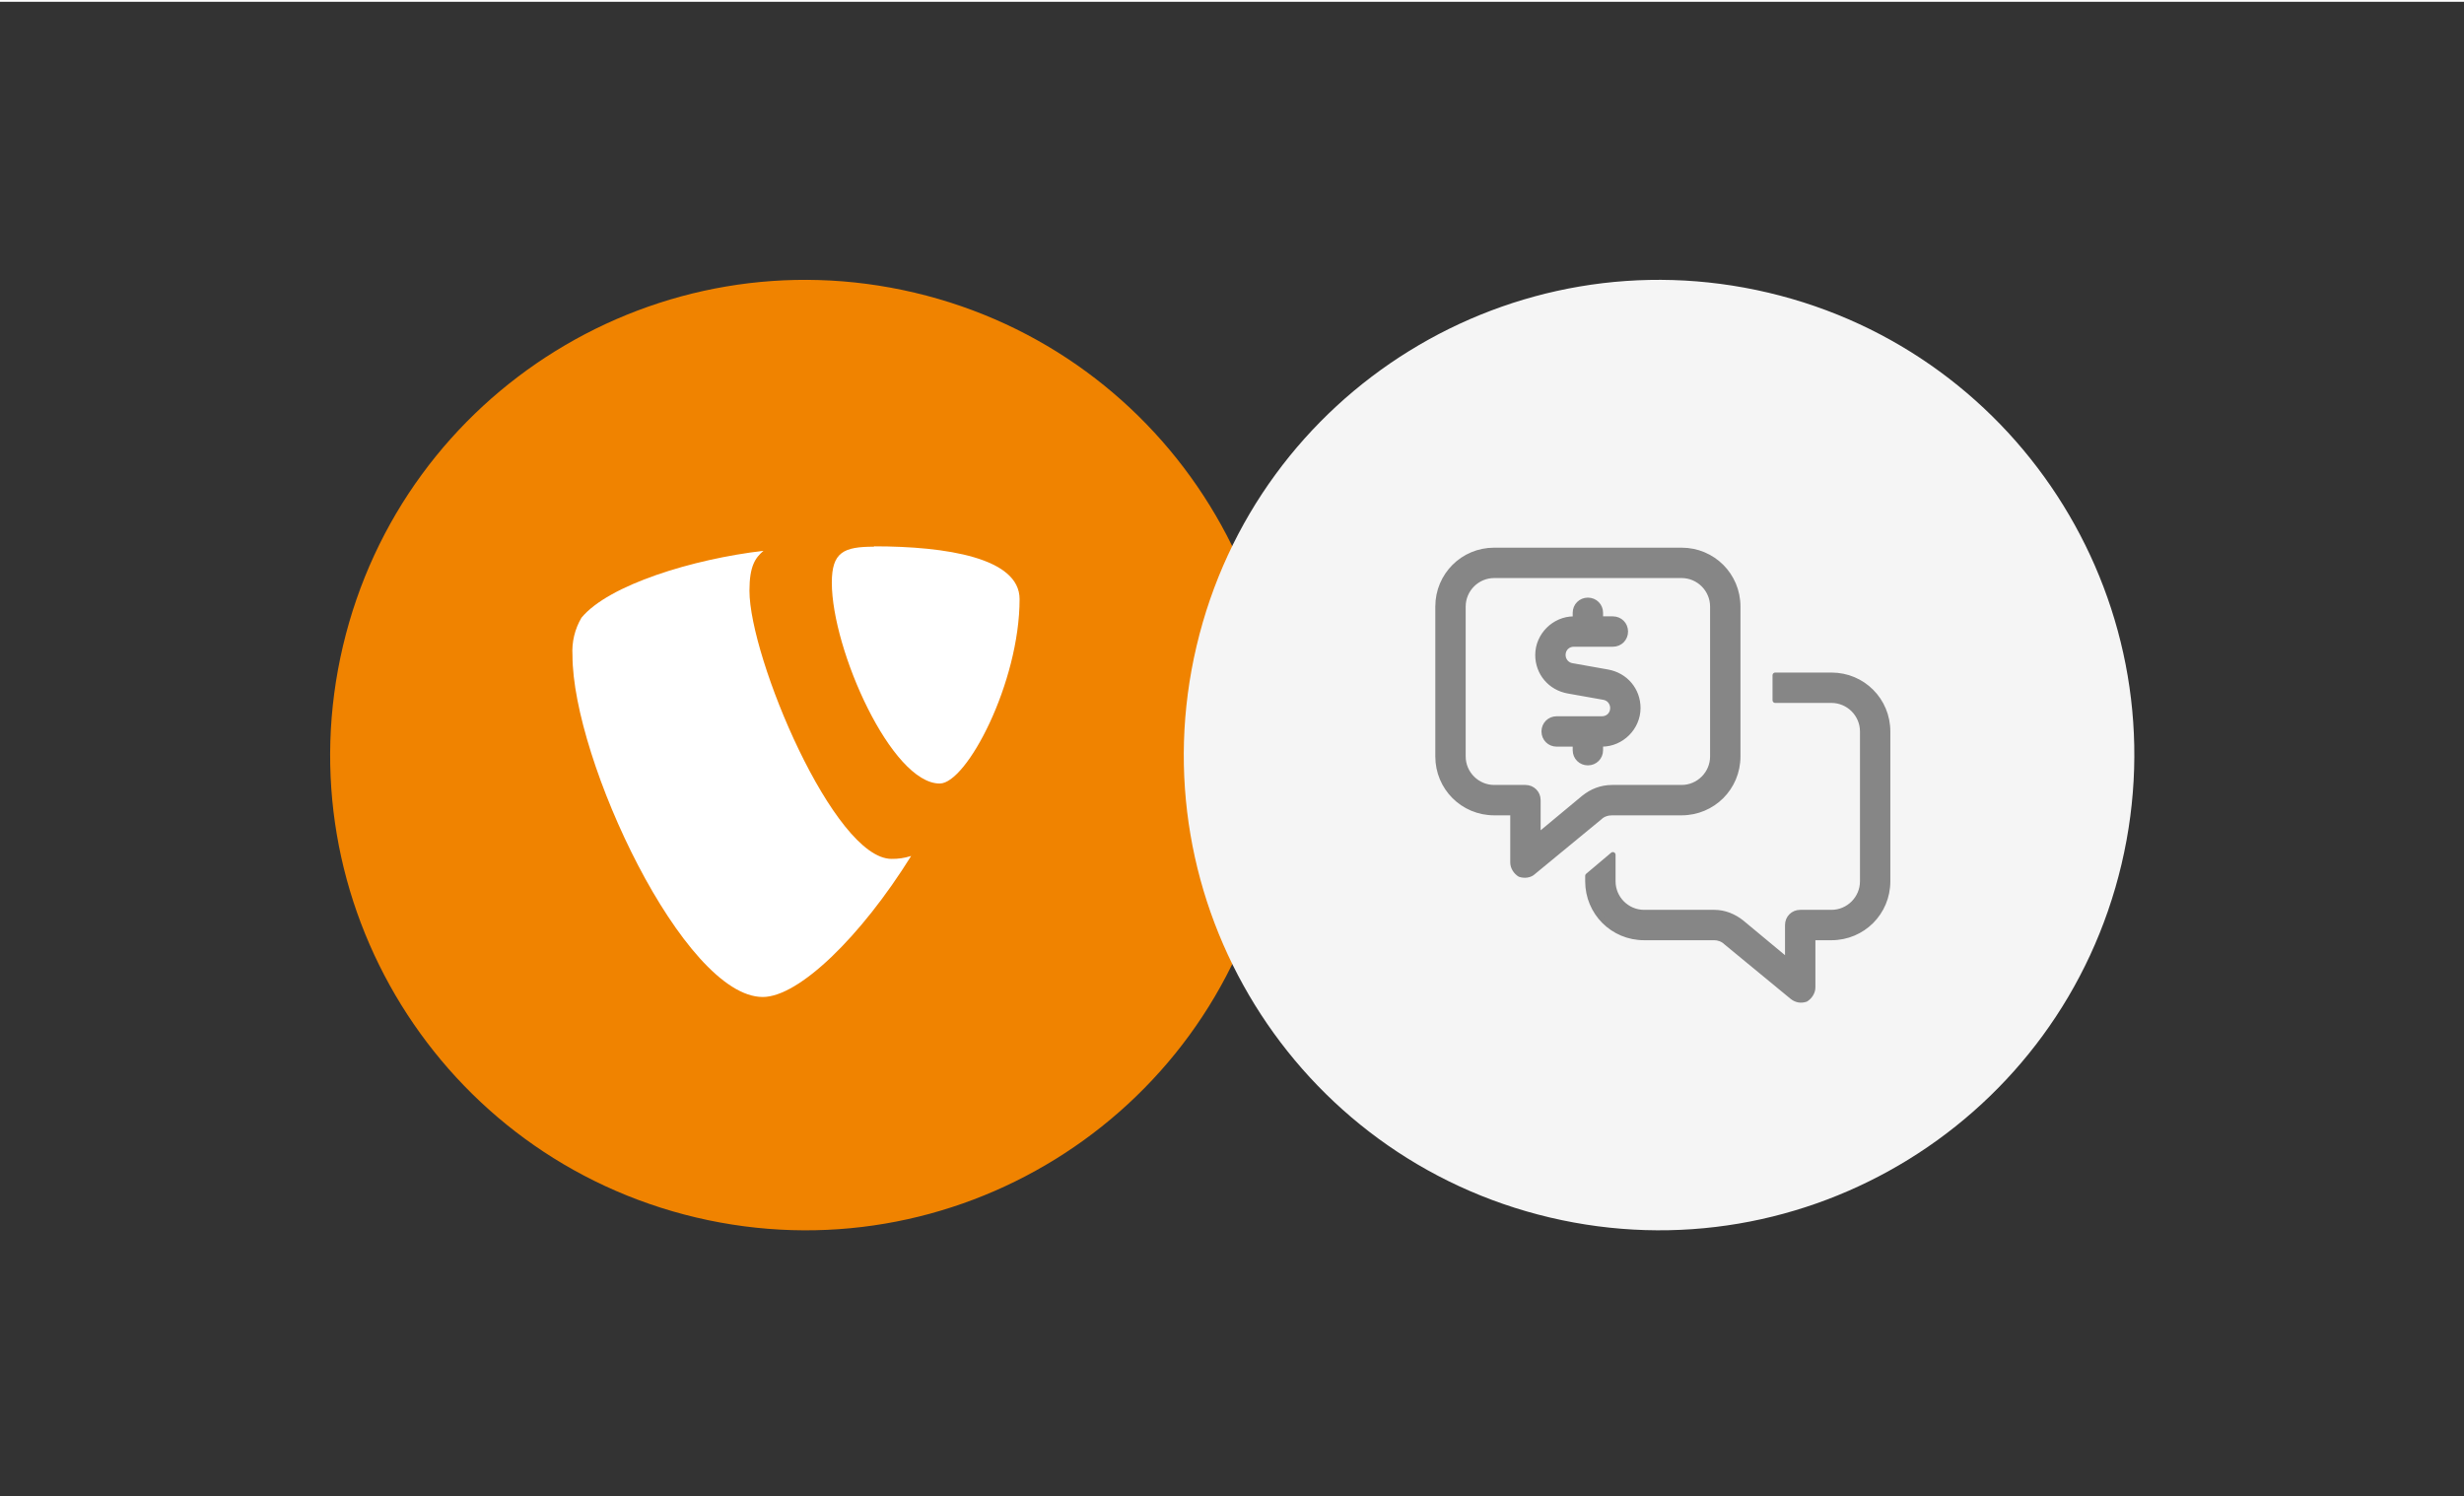 <?xml version="1.0"?>
<svg xmlns="http://www.w3.org/2000/svg" viewBox="0 0 274 166" width="680" height="413">
  <rect x="0" y="0" width="274" height="166" fill="#808080" stroke="none"/>
  <svg width="274" height="168" viewBox="0 0 274 168">
  <path id="Path" fill="#333333" stroke="none" d="M 0 0 L 274 0 L 274 168 L 0 168 Z"/>
  <path id="path1" fill="#f08300" stroke="none" d="M 101.703 32.341 C 130.105 39.045 147.696 67.504 140.992 95.906 C 134.288 124.308 105.83 141.899 77.427 135.195 C 49.025 128.491 31.434 100.032 38.138 71.63 C 44.842 43.228 73.301 25.637 101.703 32.341 Z"/>
  <path id="path2" fill="#f5f5f5" stroke="none" d="M 196.627 32.339 C 225.029 39.043 242.62 67.502 235.916 95.904 C 229.213 124.306 200.754 141.897 172.351 135.193 C 143.949 128.49 126.359 100.031 133.062 71.628 C 139.766 43.226 168.225 25.636 196.627 32.339 Z"/>
  <path id="path3" fill="#ffffff" stroke="none" d="M 101.27 95 C 100.581 95.217 99.862 95.322 99.14 95.31 C 92.74 95.31 83.34 72.93 83.34 65.49 C 83.34 62.74 83.99 61.83 84.9 61.05 C 77.07 61.96 67.67 64.84 64.66 68.49 C 63.916 69.752 63.568 71.208 63.66 72.67 C 63.66 84.3 76.07 110.67 84.82 110.67 C 88.82 110.67 95.7 104.01 101.32 94.99"/>
  <path id="path4" fill="#ffffff" stroke="none" d="M 97.18 60.55 C 105.28 60.55 113.38 61.85 113.38 66.42 C 113.38 75.7 107.5 86.93 104.5 86.93 C 99.14 86.93 92.5 72.04 92.5 64.59 C 92.5 61.2 93.81 60.59 97.2 60.59"/>
  <path id="Text" fill="#868686" stroke="#868686" stroke-width="0.6" stroke-linecap="round" stroke-linejoin="round" d="M 166.158 63.778 L 186.992 63.778 C 188.902 63.778 190.464 65.34 190.464 67.25 L 190.464 83.917 C 190.464 85.826 188.902 87.389 186.992 87.389 L 179.266 87.389 C 178.051 87.389 177.009 87.823 176.141 88.517 L 171.02 92.771 L 171.02 88.778 C 171.02 87.997 170.412 87.389 169.631 87.389 L 166.158 87.389 C 164.249 87.389 162.686 85.826 162.686 83.917 L 162.686 67.25 C 162.686 65.34 164.249 63.778 166.158 63.778 Z M 159.908 67.25 L 159.908 83.917 C 159.908 87.389 162.686 90.167 166.158 90.167 L 168.242 90.167 L 168.242 95.722 C 168.242 96.243 168.589 96.764 169.023 97.024 C 169.544 97.198 170.152 97.111 170.499 96.764 L 177.877 90.688 C 178.224 90.34 178.745 90.167 179.266 90.167 L 186.992 90.167 C 190.464 90.167 193.242 87.389 193.242 83.917 L 193.242 67.25 C 193.242 63.778 190.464 61 186.992 61 L 166.158 61 C 162.686 61 159.908 63.778 159.908 67.25 Z M 179.353 97.806 L 179.353 94.854 L 176.575 97.198 L 176.575 97.806 C 176.575 101.278 179.353 104.056 182.825 104.056 L 190.638 104.056 C 191.072 104.056 191.592 104.229 191.94 104.576 L 199.318 110.653 C 199.752 111 200.273 111.087 200.794 110.913 C 201.228 110.653 201.575 110.132 201.575 109.611 L 201.575 104.056 L 203.658 104.056 C 207.131 104.056 209.908 101.278 209.908 97.806 L 209.908 81.139 C 209.908 77.667 207.131 74.889 203.658 74.889 L 197.408 74.889 L 197.408 77.667 L 203.658 77.667 C 205.568 77.667 207.131 79.229 207.131 81.139 L 207.131 97.806 C 207.131 99.715 205.568 101.278 203.658 101.278 L 200.186 101.278 C 199.405 101.278 198.797 101.885 198.797 102.667 L 198.797 106.66 L 193.676 102.406 C 192.808 101.712 191.766 101.278 190.638 101.278 L 182.825 101.278 C 180.915 101.278 179.353 99.715 179.353 97.806 Z M 176.575 66.556 C 175.794 66.556 175.186 67.163 175.186 67.944 L 175.186 68.639 L 175.013 68.639 C 172.842 68.639 171.02 70.462 171.02 72.632 C 171.02 74.628 172.408 76.278 174.405 76.625 L 178.311 77.319 C 178.919 77.406 179.353 77.927 179.353 78.535 C 179.353 79.229 178.832 79.75 178.138 79.75 L 173.103 79.75 C 172.322 79.75 171.714 80.358 171.714 81.139 C 171.714 81.92 172.322 82.528 173.103 82.528 L 175.186 82.528 L 175.186 83.222 C 175.186 84.003 175.794 84.611 176.575 84.611 C 177.356 84.611 177.964 84.003 177.964 83.222 L 177.964 82.528 L 178.138 82.528 C 180.308 82.528 182.131 80.705 182.131 78.535 C 182.131 76.538 180.742 74.889 178.745 74.542 L 174.839 73.847 C 174.231 73.76 173.797 73.24 173.797 72.632 C 173.797 71.938 174.318 71.417 175.013 71.417 L 179.353 71.417 C 180.134 71.417 180.742 70.809 180.742 70.028 C 180.742 69.247 180.134 68.639 179.353 68.639 L 177.964 68.639 L 177.964 67.944 C 177.964 67.163 177.356 66.556 176.575 66.556 Z"/>
</svg>
</svg>
